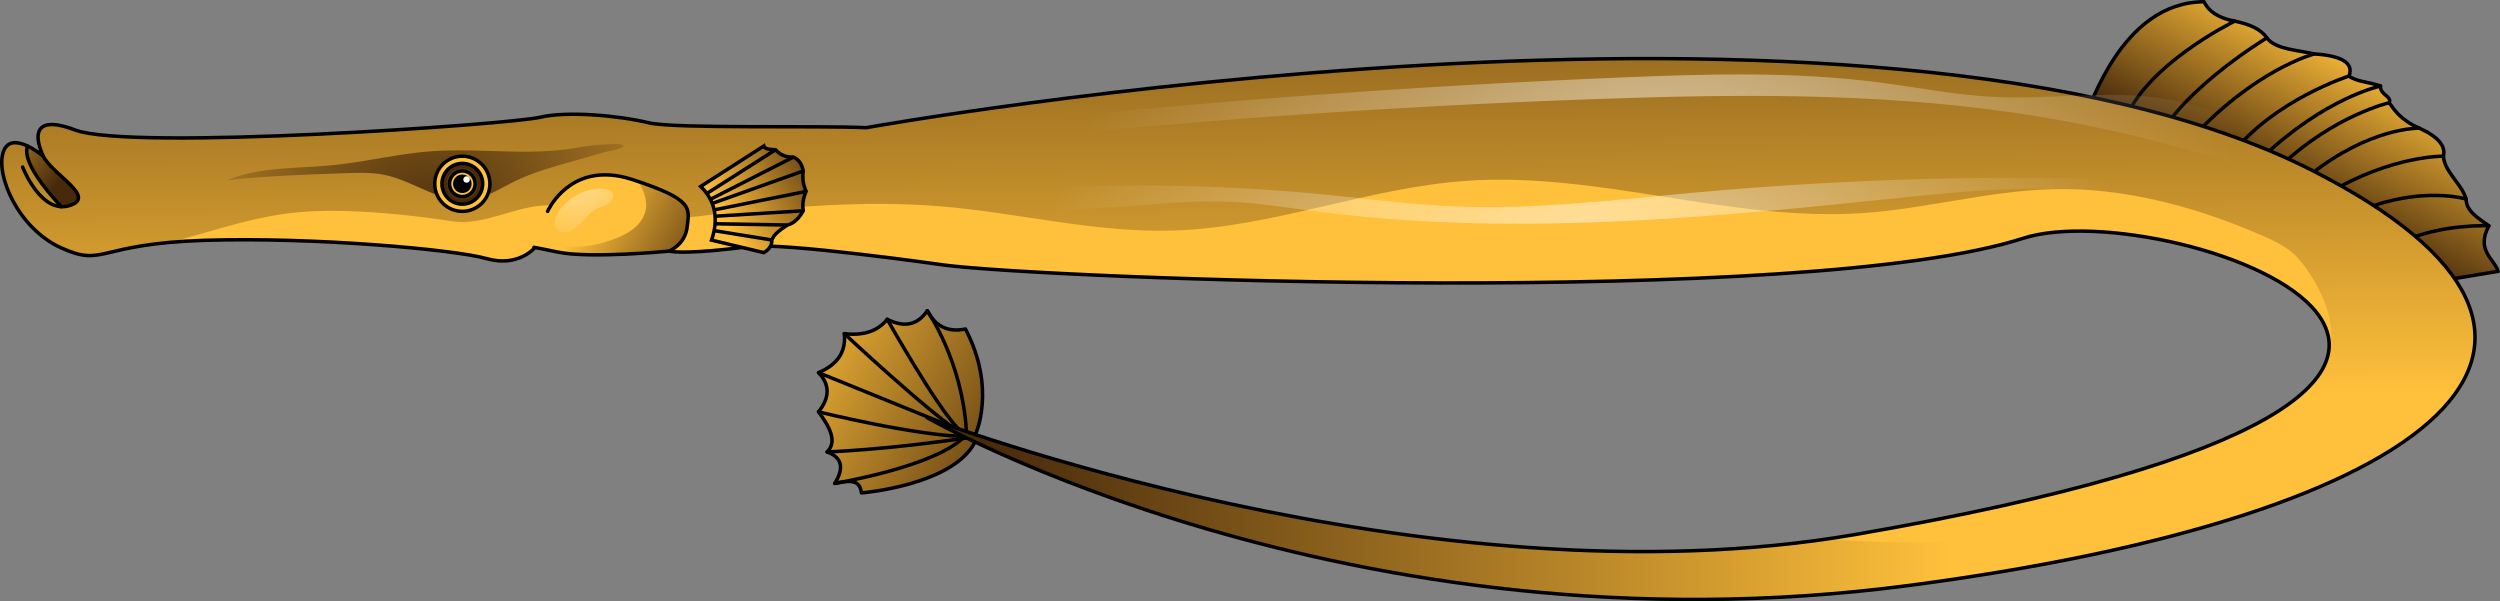 <?xml version="1.0" encoding="utf-8"?>
<!-- Generator: Adobe Illustrator 27.1.1, SVG Export Plug-In . SVG Version: 6.00 Build 0)  -->
<svg version="1.1" id="Camada_1" xmlns="http://www.w3.org/2000/svg" xmlns:xlink="http://www.w3.org/1999/xlink" x="0px" y="0px"
	 width="710.778px" height="170.931px" viewBox="0 0 710.778 170.931" enable-background="new 0 0 710.778 170.931"
	 xml:space="preserve">
<rect x="0" y="0" width="710.778" height="170.931" fill="#808080" stroke="none"/>
<g>
	<linearGradient id="SVGID_1_" gradientUnits="userSpaceOnUse" x1="672.937" y1="14.79" x2="643.527" y2="69.045">
		<stop  offset="0" style="stop-color:#FFC03B"/>
		<stop  offset="0.801" style="stop-color:#47290B"/>
	</linearGradient>
	<path fill="url(#SVGID_1_)" d="M592.958,32.064c1.331-0.19,9.698-31.374,33.656-31.564c1.263,2.579,3.841,4.588,8.747,5.514
		c4.316,0.88,7.493,2.339,9.127,4.754c2.431,3.352,9.416,3.555,13.501,4.563c7.754,0.517,11.238,2.542,9.887,6.275
		c1.695,1.555,6.198,1.817,8.937,2.852c-0.224,2.513,3.341,2.918,2.472,4.754c1.315,1.835,3.109,4.853,8.556,7.225
		c5.398,2.448,7.563,5.114,6.845,7.973c0.248,4.366,5.264,7.947,6.465,12.182c-0.044,3.439,3.468,5.43,6.464,7.606
		c-3.719,7.003,1.403,9.232,2.662,12.93c0,0-15.211,2.567-15.782,2.567s-66.932-35.286-66.932-35.286l-34.607-13.107V32.064z"/>
	<path fill="none" stroke="#000000" stroke-linecap="round" stroke-linejoin="round" stroke-miterlimit="10" d="M592.958,32.064
		c1.331-0.19,9.698-31.374,33.656-31.564c1.263,2.579,3.841,4.588,8.747,5.514c4.316,0.88,7.493,2.339,9.127,4.754
		c2.431,3.352,9.416,3.555,13.501,4.563c7.754,0.517,11.238,2.542,9.887,6.275c1.695,1.555,6.198,1.817,8.937,2.852
		c-0.224,2.513,3.341,2.918,2.472,4.754c1.315,1.835,3.109,4.853,8.556,7.225c5.398,2.448,7.563,5.114,6.845,7.973
		c0.248,4.366,5.264,7.947,6.465,12.182c-0.044,3.439,3.468,5.43,6.464,7.606c-3.719,7.003,1.403,9.232,2.662,12.93
		c0,0-15.211,2.567-15.782,2.567s-66.932-35.286-66.932-35.286l-34.607-13.107V32.064z"/>
	<path fill="none" stroke="#000000" stroke-linecap="round" stroke-linejoin="round" stroke-miterlimit="10" d="M635.361,6.014
		c0,0-27.879,13.506-32.135,30.994"/>
	<path fill="none" stroke="#000000" stroke-linecap="round" stroke-linejoin="round" stroke-miterlimit="10" d="M644.488,10.768
		c0,0-28.807,17.372-32.895,33.642"/>
	<path fill="none" stroke="#000000" stroke-linecap="round" stroke-linejoin="round" stroke-miterlimit="10" d="M657.989,15.331
		c0,0-17.114,4.373-35.558,24.767"/>
	<path fill="none" stroke="#000000" stroke-linecap="round" stroke-linejoin="round" stroke-miterlimit="10" d="M667.876,21.607
		c0,0-21.315,6.8-33.276,22.152"/>
	<path fill="none" stroke="#000000" stroke-linecap="round" stroke-linejoin="round" stroke-miterlimit="10" d="M676.813,24.458
		c0,0-15.687,3.233-33.751,20.441"/>
	<path fill="none" stroke="#000000" stroke-linecap="round" stroke-linejoin="round" stroke-miterlimit="10" d="M679.285,29.212
		c0,0-15.497,3.518-30.899,17.969"/>
	<path fill="none" stroke="#000000" stroke-linecap="round" stroke-linejoin="round" stroke-miterlimit="10" d="M687.841,36.438
		c0,0-14.071-0.38-31.469,13.596"/>
	<path fill="none" stroke="#000000" stroke-linecap="round" stroke-linejoin="round" stroke-miterlimit="10" d="M694.686,44.411
		c0,0-14.736-0.272-32.99,10.661"/>
	<path fill="none" stroke="#000000" stroke-linecap="round" stroke-linejoin="round" stroke-miterlimit="10" d="M701.152,56.593
		c0,0-12.455-3.803-29.758,3.138"/>
	<path fill="none" stroke="#000000" stroke-linecap="round" stroke-linejoin="round" stroke-miterlimit="10" d="M707.616,64.199
		c0,0-13.12-0.666-24.529,4.468"/>
	
		<linearGradient id="SVGID_00000003799368591958120120000008487636732494774171_" gradientUnits="userSpaceOnUse" x1="218.943" y1="94.973" x2="317.663" y2="149.757">
		<stop  offset="0" style="stop-color:#FFC03B"/>
		<stop  offset="0.801" style="stop-color:#47290B"/>
	</linearGradient>
	<path fill="url(#SVGID_00000003799368591958120120000008487636732494774171_)" d="M277.309,123.547c0,0,6.129-12.873-2.821-30.004
		c-4.722,0.975-8.431-0.528-10.848-5.198c-2.776,4.116-6.593,4.866-11.391,2.441c-2.712,3.408-6.816,4.71-12.204,4.068
		c0.568,5.275-2.065,8.872-7.323,11.092c3.248,3.361,3.259,7.075,0,11.147c3.246,4.37,5.382,8.479,2.441,11.391
		c4.467,1.648,4.754,4.787,2.17,8.95c5.392-1.196,7.144-0.507,7.594,2.712c0,0,26.035-2.128,32.273-14.489L277.309,123.547z"/>
	<path fill="none" stroke="#000000" stroke-linecap="round" stroke-linejoin="round" stroke-miterlimit="10" d="M277.309,123.547
		c0,0,6.129-12.873-2.821-30.004c-4.722,0.975-8.431-0.528-10.848-5.198c-2.776,4.116-6.593,4.866-11.391,2.441
		c-2.712,3.408-6.816,4.71-12.204,4.068c0.568,5.275-2.065,8.872-7.323,11.092c3.248,3.361,3.259,7.075,0,11.147
		c3.246,4.37,5.382,8.479,2.441,11.391c4.467,1.648,4.754,4.787,2.17,8.95c5.392-1.196,7.144-0.507,7.594,2.712
		c0,0,26.035-2.128,32.273-14.489L277.309,123.547z"/>
	<path fill="none" stroke="#000000" stroke-linecap="round" stroke-linejoin="round" stroke-miterlimit="10" d="M237.333,137.433
		c0,0,30.24-5.017,37.427-13.967"/>
	<path fill="none" stroke="#000000" stroke-linecap="round" stroke-linejoin="round" stroke-miterlimit="10" d="M263.64,88.345
		c0,0,10.035,14.451,11.12,34.346"/>
	<path fill="none" stroke="#000000" stroke-linecap="round" stroke-linejoin="round" stroke-miterlimit="10" d="M252.249,90.785
		c0,0,14.229,25.262,20.268,31.141"/>
	<path fill="none" stroke="#000000" stroke-linecap="round" stroke-linejoin="round" stroke-miterlimit="10" d="M240.045,94.854
		c0,0,23.866,22.375,33.63,28.612"/>
	
		<line fill="none" stroke="#000000" stroke-linecap="round" stroke-linejoin="round" stroke-miterlimit="10" x1="232.722" y1="105.946" x2="275.844" y2="123.466"/>
	<path fill="none" stroke="#000000" stroke-linecap="round" stroke-linejoin="round" stroke-miterlimit="10" d="M232.722,117.093
		c0,0,28.477,7.051,43.122,7.051"/>
	<path fill="none" stroke="#000000" stroke-linecap="round" stroke-linejoin="round" stroke-miterlimit="10" d="M235.163,128.483
		c0,0,17.106-0.542,42.115-4.339"/>
	<path fill="#FFC03B" d="M542.716,166.455c-157.203,20.675-275.913-45.894-279.089-47.704
		c3.638,1.367,143.448,54.022,263.897,33.205c98.904-17.09,132.446-36.275,134.576-52.212c3.141-23.533-62.257-39.966-86.836-32.016
		c-61.707,19.983-278.806,11.393-307.006,7.595c0,0-45.663-6.513-55.353-5.218c-4.242,0.55-8.465,1.012-12.174,1.278
		c-4.757,0.355-8.643,0.408-10.507,0c0,0-21.562,2.13-31.039,0.39c-0.178-0.017-0.355-0.053-0.515-0.088
		c-5.466-1.136-6.78-1.367-6.939-1.367c0.071,0.036,0.32,0.107,0.32,0.107s-4.685,5.679-13.737,3.088
		c-9.033-2.573-49.052-6.158-80.056-5.182c-3.763,0.124-7.028,0.32-9.885,0.586c-20.711,1.828-20.107,6.477-30.969,1.562
		C5.018,64.871-1.3,49.591,0.954,43.149c2.254-6.46,11.358,1.26,11.358,1.26s-6.886-13.487,9.034-7.454
		c15.937,6.016,124.016-1.633,132.18-3.603c7.471-1.81,22.325-0.532,30.915,1.562c7.099,1.739,48.928,0.745,61.83,1.384
		c0,0,286.365-51.52,411.429,12.316C752.451,96.958,694.223,146.525,542.716,166.455z"/>
	<g>
		
			<linearGradient id="SVGID_00000152263614986258457250000004782598908411484065_" gradientUnits="userSpaceOnUse" x1="352.416" y1="114.536" x2="350.726" y2="-110.117">
			<stop  offset="0" style="stop-color:#FFC03B"/>
			<stop  offset="0.801" style="stop-color:#47290B"/>
		</linearGradient>
		<path fill="url(#SVGID_00000152263614986258457250000004782598908411484065_)" d="M664.588,136.125
			c-27.62,12.85-69.07,23.39-121.87,30.33c-157.2,20.67-275.91-45.89-279.09-47.7c3.55,1.33,137.2,51.66,255.7,34.5
			c2.75-0.39,5.48-0.84,8.2-1.3c98.9-17.09,132.44-36.27,134.57-52.21c2.91-8.38-3.49-20.36-8.59-26.18
			c-2.68-3.09-6.51-4.91-10.25-6.55c-18.87-8.23-39.22-13.75-59.79-13.22c-18.07,0.46-35.75,5.56-53.78,6.78
			c-37.67,2.57-75-11.77-112.67-9.17c-28.1,1.93-55.04,13.22-83.18,14.14c-22.44,0.75-44.51-5.13-66.89-6.92
			c-21-1.69-42.05,0.21-62.95,2.21c-3.23,0.31-6.55,0.96-9.76,0.99c-3.52,0.05-7.04-0.11-10.54-0.39
			c-7.14-0.56-14.22-1.62-21.32-2.52c-2.32-0.3-4.65-0.58-6.98-0.53c-8.93,0.17-17.78,5.88-26.73,4.53
			c-10.01-1.51-20.27-2.62-30.42-2.92c-5.72-0.17-11.46,0.01-17.13,0.78c-11.2,1.5-21.85,5.3-32.74,8.14
			c-20.72,1.83-20.11,6.48-30.97,1.56c-12.39-5.6-18.71-20.88-16.45-27.33c0.89-2.56,2.86-2.89,4.92-2.36
			c3.01,0.78,6.19,3.42,6.42,3.61c-0.11-0.23-1.69-3.43-1.44-5.95c0.26-2.63,2.5-4.52,10.49-1.49c15.93,6.02,124.01-1.63,132.18-3.6
			c7.47-1.81,22.32-0.53,30.91,1.56c7.1,1.74,48.93,0.74,61.83,1.38c0,0,286.37-51.52,411.43,12.32
			C719.438,80.115,716.228,112.135,664.588,136.125z"/>
	</g>
	
		<linearGradient id="SVGID_00000086678843725797865130000014621369737865517185_" gradientUnits="userSpaceOnUse" x1="-11.411" y1="30.692" x2="23.017" y2="58.12">
		<stop  offset="0" style="stop-color:#FFC03B"/>
		<stop  offset="0.801" style="stop-color:#47290B"/>
	</linearGradient>
	<path fill="url(#SVGID_00000086678843725797865130000014621369737865517185_)" d="M19.678,58.475c-0.79,0.24-1.56,0.32-2.29,0.27
		c-12.13-13.09-9.67-16.9-9.47-17.17c2.27,1.1,4.24,2.79,4.45,2.96C15.137,49.815,27.688,56.075,19.678,58.475z"/>
	
		<radialGradient id="SVGID_00000117636510152810877100000009876580140572454041_" cx="122.105" cy="69.786" r="80.533" gradientUnits="userSpaceOnUse">
		<stop  offset="0.034" style="stop-color:#47290B"/>
		<stop  offset="0.958" style="stop-color:#47290B;stop-opacity:0"/>
	</radialGradient>
	<path fill="url(#SVGID_00000117636510152810877100000009876580140572454041_)" d="M122.396,43.016
		c-9.331,0.705-18.473,3.027-27.785,3.943c-10.12,0.995-20.666,0.381-30.062,4.268c11.181-1.211,22.433-1.603,33.673-1.994
		c3.802-0.132,7.651-0.261,11.37,0.543c8.305,1.794,15.79,8.153,24.214,7.043c4.44-0.585,8.301-3.195,12.316-5.177
		c5.042-2.489,10.487-4.037,15.897-5.572c3.342-0.948,6.684-1.896,10.026-2.844c1.445-0.41,4.283-0.627,5.331-1.799
		c-1.148-0.813-3.5-0.435-4.841-0.387c-2.863,0.103-5.67,0.454-8.487,0.956c-8.792,1.567-17.734,1.121-26.613,0.869
		C132.424,42.723,127.4,42.638,122.396,43.016z"/>
	<path fill="#FFC03B" d="M195.39,64.374c-0.036,0.284-0.071,0.568-0.142,0.834c-0.053,0.337-0.142,0.656-0.249,0.976
		c-0.532,1.651-1.526,3.443-2.91,4.082c-0.196,0.107-0.391,0.177-0.603,0.213c-2.911,0.621-6.514-1.828-9.371-2.254
		c-2.52-0.373-5.094,0.107-7.631,0.373c-0.782,0.089-1.544,0.142-2.325,0.195c-5.36,0.284-10.755-0.373-15.884-1.97
		c-0.515-0.16-1.029-0.338-1.402-0.71c-0.621-0.621-0.692-1.579-0.656-2.467c0.088-3.727,4.329-8.359,7.294-10.542
		c3.496-2.591,7.614-3.532,11.748-3.319c0.906,0.036,1.811,0.142,2.698,0.302c0.425,0.053,0.869,0.142,1.313,0.266
		c0,0,0.018-0.018,0.018,0c0.266,0.053,0.532,0.124,0.798,0.195c0.533,0.142,1.082,0.302,1.651,0.479
		c0.532,0.178,1.047,0.337,1.526,0.497C197.254,56.92,195.94,59.281,195.39,64.374z"/>
	
		<linearGradient id="SVGID_00000092434891007056095560000002775994453316392581_" gradientUnits="userSpaceOnUse" x1="166.194" y1="58.754" x2="214.871" y2="85.374">
		<stop  offset="0" style="stop-color:#FFC03B"/>
		<stop  offset="0.801" style="stop-color:#47290B"/>
	</linearGradient>
	<path fill="url(#SVGID_00000092434891007056095560000002775994453316392581_)" d="M195.39,64.374
		c-0.036,0.284-0.071,0.568-0.142,0.834c-0.053,0.337-0.142,0.656-0.249,0.976c-0.62,1.952-1.846,3.266-2.91,4.082
		c-1.012,0.799-1.864,1.118-1.864,1.118s-21.562,2.13-31.039,0.39c-0.834-0.425-1.633-0.905-2.414-1.437
		c-1.153-0.781-2.342-1.899-2.253-3.283c1.455,2.378,4.596,3.035,7.382,3.106c3.461,0.089,6.939-0.373,10.258-1.367
		c1.26-0.373,2.502-0.816,3.709-1.331c1.934-0.852,3.834-1.899,5.324-3.407c1.473-1.526,2.52-3.549,2.52-5.679
		c-0.017-2.183-0.923-5.005-2.449-6.851C197.254,56.92,195.94,59.281,195.39,64.374z"/>
	
		<linearGradient id="SVGID_00000174561161260327668070000016854214111603760549_" gradientUnits="userSpaceOnUse" x1="554.321" y1="144.592" x2="209.94" y2="144.592">
		<stop  offset="0" style="stop-color:#FFC03B"/>
		<stop  offset="0.801" style="stop-color:#47290B"/>
	</linearGradient>
	<path fill="url(#SVGID_00000174561161260327668070000016854214111603760549_)" d="M664.585,136.125
		c-27.614,12.848-69.071,23.39-121.868,30.329c-157.203,20.675-275.913-45.894-279.089-47.704
		c3.549,1.331,137.202,51.661,255.698,34.5c10.808,0.799,21.652,1.136,32.513,0.923C590.03,153.429,627.529,145.886,664.585,136.125
		z"/>
	
		<linearGradient id="SVGID_00000006686499287465325970000009575114328249845177_" gradientUnits="userSpaceOnUse" x1="131.739" y1="51.035" x2="133.579" y2="51.035">
		<stop  offset="0" style="stop-color:#FFC03B"/>
		<stop  offset="0.801" style="stop-color:#47290B"/>
	</linearGradient>
	<circle fill="url(#SVGID_00000006686499287465325970000009575114328249845177_)" cx="132.659" cy="51.035" r="0.92"/>
	<path fill="none" stroke="#000000" stroke-linecap="round" stroke-linejoin="round" stroke-miterlimit="10" d="M246.275,36.307
		c-12.915-0.646-54.739,0.343-61.828-1.391c-8.605-2.104-23.444-3.383-30.918-1.572c-8.169,1.979-116.255,9.635-132.183,3.609
		s-9.04,7.458-9.04,7.458s-9.094-7.727-11.354-1.27s4.07,21.739,16.448,27.333c12.377,5.594,9.866-1.181,40.861-2.15
		c30.995-0.969,71.018,2.609,80.058,5.192c9.04,2.583,13.734-3.093,13.734-3.093s-2.583-0.646,6.619,1.257
		c9.202,1.902,31.56-0.288,31.56-0.288c3.309,0.726,12.995,0,22.681-1.291c9.686-1.291,55.338,5.226,55.338,5.226
		c28.206,3.797,245.314,12.378,307.007-7.594c41.224-13.345,197.266,41.895-47.733,84.228
		c-122.044,21.088-263.976-33.241-263.976-33.241s119.794,68.693,279.163,47.733c151.515-19.928,209.734-69.49,114.992-117.845
		C532.632-15.227,246.275,36.307,246.275,36.307z"/>
	<path fill="none" stroke="#000000" stroke-linecap="round" stroke-linejoin="round" stroke-miterlimit="10" d="M12.308,44.415
		c0.02,0.04,0.04,0.08,0.06,0.12c2.77,5.28,15.32,11.54,7.31,13.94c-4.6,1.38-8.25-2.37-10.55-5.86c-0.01-0.02-0.02-0.04-0.04-0.06
		c-1.71-2.61-2.65-5.06-2.65-5.06"/>
	<path fill="none" stroke="#000000" stroke-linecap="round" stroke-linejoin="round" stroke-miterlimit="10" d="M17.398,58.755
		l-0.01-0.01c-12.13-13.09-9.67-16.9-9.47-17.17c0.01,0,0.01-0.01,0.01-0.01"/>
	<circle fill="#FFC03B" cx="131.443" cy="52.251" r="7.84"/>
	
		<circle fill="none" stroke="#000000" stroke-linecap="round" stroke-linejoin="round" stroke-miterlimit="10" cx="131.443" cy="52.251" r="7.84"/>
	
		<radialGradient id="SVGID_00000068651987601673318690000004619966898065487494_" cx="131.443" cy="52.251" r="5.796" gradientUnits="userSpaceOnUse">
		<stop  offset="0" style="stop-color:#FFC03B"/>
		<stop  offset="0.801" style="stop-color:#47290B"/>
	</radialGradient>
	<circle fill="url(#SVGID_00000068651987601673318690000004619966898065487494_)" cx="131.443" cy="52.251" r="5.796"/>
	
		<circle fill="none" stroke="#000000" stroke-linecap="round" stroke-linejoin="round" stroke-miterlimit="10" cx="131.443" cy="52.251" r="5.796"/>
	<circle fill="#FFC03B" cx="131.443" cy="52.251" r="3.643"/>
	
		<circle fill="none" stroke="#000000" stroke-linecap="round" stroke-linejoin="round" stroke-miterlimit="10" cx="131.443" cy="52.251" r="3.643"/>
	<circle cx="131.443" cy="52.251" r="2.136"/>
	
		<circle fill="none" stroke="#000000" stroke-linecap="round" stroke-linejoin="round" stroke-miterlimit="10" cx="131.443" cy="52.251" r="2.136"/>
	<circle fill="#FFFFFF" cx="132.659" cy="51.035" r="0.92"/>
	<path fill="none" stroke="#000000" stroke-linecap="round" stroke-linejoin="round" stroke-miterlimit="10" d="M190.226,71.384
		c0,0,4.614-1.775,5.164-7.01c0.568-5.253,1.952-7.596-15.653-13.346c-2.254-0.728-4.33-1.136-6.229-1.26
		c-12.902-0.923-17.818,10.329-17.818,10.329"/>
	
		<linearGradient id="SVGID_00000101097744467987068380000002777054635727245232_" gradientUnits="userSpaceOnUse" x1="205.647" y1="63.157" x2="245.704" y2="40.593">
		<stop  offset="0" style="stop-color:#FFC03B"/>
		<stop  offset="0.801" style="stop-color:#47290B"/>
	</linearGradient>
	<path fill="url(#SVGID_00000101097744467987068380000002777054635727245232_)" d="M228.365,48.606
		c-0.259,1.86-0.079,3.781,0.828,5.806c-0.908,2.018-1.108,3.834-0.804,5.51c-1.201,2.1-2.645,3.593-4.503,4.055
		c-0.17,0.108-0.339,0.221-0.505,0.328c-0.794,0.524-1.549,1.056-2.193,1.613c-0.175,0.146-0.337,0.298-0.488,0.453
		c-0.437,0.432-0.791,0.881-1.023,1.356c-0.095,0.169-0.163,0.34-0.221,0.513c0.02,0.971-0.299,1.815-0.948,2.529
		c-0.295,0.333-0.659,0.629-1.102,0.901l-0.005,0.001c-0.077,0.054-0.156,0.104-0.241,0.15l-2.395-0.572l-3.471-0.832l-2.825-0.672
		l-2.525-0.606l-3.638-0.87c2.642-7.614-0.23-12.506-3.09-15.257l2.402-1.54l2.722-1.74l3.384-2.166l2.132-1.366l2.812-1.803
		l2.28-1.462l2.216-1.417c0.124,0.587,0.872,0.846,1.878,0.961c0.001,0.005,0.001,0.005,0.001,0.005
		c0.027,0.002,0.053,0.005,0.085,0.006c0.421,0.051,0.885,0.073,1.361,0.086c1.245,1.347,2.83,2.198,5.076,2.082
		C227.359,45.468,228.059,46.921,228.365,48.606z"/>
	<path fill="none" stroke="#000000" stroke-miterlimit="10" d="M228.365,48.606c-0.259,1.86-0.079,3.781,0.828,5.806
		c-0.908,2.018-1.108,3.834-0.804,5.51c-1.201,2.1-2.645,3.593-4.503,4.055c-0.17,0.108-0.339,0.221-0.505,0.328
		c-0.794,0.524-1.549,1.056-2.193,1.613c-0.175,0.146-0.337,0.298-0.488,0.453c-0.437,0.432-0.791,0.881-1.023,1.356
		c-0.095,0.169-0.163,0.34-0.221,0.513c0.02,0.971-0.299,1.815-0.948,2.529c-0.295,0.333-0.659,0.629-1.102,0.901l-0.005,0.001
		c-0.077,0.054-0.156,0.104-0.241,0.15l-2.395-0.572l-3.471-0.832l-2.825-0.672l-2.525-0.606l-3.638-0.87
		c2.642-7.614-0.23-12.506-3.09-15.257l2.402-1.54l2.722-1.74l3.384-2.166l2.132-1.366l2.812-1.803l2.28-1.462l2.216-1.417
		c0.124,0.587,0.872,0.846,1.878,0.961c0.001,0.005,0.001,0.005,0.001,0.005c0.027,0.002,0.053,0.005,0.085,0.006
		c0.421,0.051,0.885,0.073,1.361,0.086c1.245,1.347,2.83,2.198,5.076,2.082C227.359,45.468,228.059,46.921,228.365,48.606z"/>
	<line fill="none" stroke="#000000" stroke-miterlimit="10" x1="220.491" y1="42.576" x2="200.948" y2="55.01"/>
	<line fill="none" stroke="#000000" stroke-miterlimit="10" x1="225.568" y1="44.658" x2="201.958" y2="56.669"/>
	<line fill="none" stroke="#000000" stroke-miterlimit="10" x1="228.365" y1="48.606" x2="202.489" y2="57.835"/>
	<line fill="none" stroke="#000000" stroke-miterlimit="10" x1="229.194" y1="54.412" x2="203.043" y2="59.666"/>
	<line fill="none" stroke="#000000" stroke-miterlimit="10" x1="228.39" y1="59.922" x2="203.303" y2="61.472"/>
	<line fill="none" stroke="#000000" stroke-miterlimit="10" x1="223.888" y1="63.977" x2="203.303" y2="63.624"/>
	<line fill="none" stroke="#000000" stroke-miterlimit="10" x1="219.457" y1="68.238" x2="203.043" y2="65.578"/>
	
		<radialGradient id="SVGID_00000038371941524076099230000003661183520454063537_" cx="163.798" cy="47.783" r="23.897" gradientUnits="userSpaceOnUse">
		<stop  offset="0" style="stop-color:#FFFFFF"/>
		<stop  offset="1" style="stop-color:#FFFFFF;stop-opacity:0"/>
	</radialGradient>
	<path opacity="0.5" fill="url(#SVGID_00000038371941524076099230000003661183520454063537_)" d="M160.539,58.029
		c-1.344,1.32-2.481,2.959-2.742,4.825c-0.099,0.706-0.058,1.468,0.33,2.066c0.408,0.63,1.149,0.985,1.892,1.085
		c1.974,0.264,3.808-1.057,5.168-2.512c1.36-1.455,2.552-3.161,4.321-4.077c1.004-0.52,2.139-0.751,3.129-1.296
		s1.865-1.564,1.721-2.685c-0.313-2.434-5.037-1.843-6.525-1.471C165.101,54.646,162.549,56.055,160.539,58.029z"/>
	
		<radialGradient id="SVGID_00000091728220069633683160000008818737659084923281_" cx="450.742" cy="75.793" r="152.516" gradientUnits="userSpaceOnUse">
		<stop  offset="0" style="stop-color:#FFFFFF"/>
		<stop  offset="1" style="stop-color:#FFFFFF;stop-opacity:0"/>
	</radialGradient>
	<path opacity="0.5" fill="url(#SVGID_00000091728220069633683160000008818737659084923281_)" d="M664.952,101.022
		c-1.569-0.424-3.138-0.847-4.708-1.271c4.091-6.626-0.668-15.195-6.192-20.684c-14.82-14.727-35.674-22.115-56.437-24.441
		c-20.763-2.326-41.732-0.031-62.512,2.138c-53.237,5.559-107.078,10.296-160.164,3.437c-8.344-1.078-16.667-2.442-25.072-2.816
		c-12.491-0.555-24.962,1.084-37.446,1.798c-25.261,1.445-50.596-0.903-75.89-0.236c47.104-6.504,93.984-8.271,141.296-3.511
		c11.719,1.179,23.414,2.703,35.181,3.221c22.812,1.004,45.594-1.784,68.333-3.855c37.919-3.453,76.032-4.921,114.096-3.939
		c6.646,0.171,13.441,0.447,19.625,2.886c5.66,2.232,10.475,6.147,15.803,9.085c7.777,4.288,16.761,6.566,23.535,12.309
		s10.223,17.09,3.909,23.336C659.683,99.158,663.581,100.342,664.952,101.022z"/>
	
		<radialGradient id="SVGID_00000178888981879625743730000002602505364985751948_" cx="472.28" cy="48.192" r="163.44" gradientUnits="userSpaceOnUse">
		<stop  offset="0" style="stop-color:#FFFFFF"/>
		<stop  offset="1" style="stop-color:#FFFFFF;stop-opacity:0"/>
	</radialGradient>
	<path opacity="0.5" fill="url(#SVGID_00000178888981879625743730000002602505364985751948_)" d="M453.613,28.166
		c39.368-1.393,78.962-1.839,117.958,3.731c45.543,6.504,89.896,21.256,130.263,43.325c-11.477-12.773-26.939-21.137-42.074-29.249
		c-14.366-7.7-29.086-15.521-45.196-18c-15.477-2.381-31.27,0.325-46.914-0.366c-11.276-0.498-22.39-2.757-33.585-4.198
		c-23.932-3.079-48.175-2.408-72.284-1.416c-61.543,2.52-123.004,7.109-184.242,13.727c-10.532,1.138-27.625-0.725-34.811,8.788
		c27.209-0.992,54.809-6.045,81.997-8.425c27.48-2.405,54.999-4.354,82.543-5.843C422.709,29.404,438.158,28.713,453.613,28.166z"/>
</g>
</svg>
